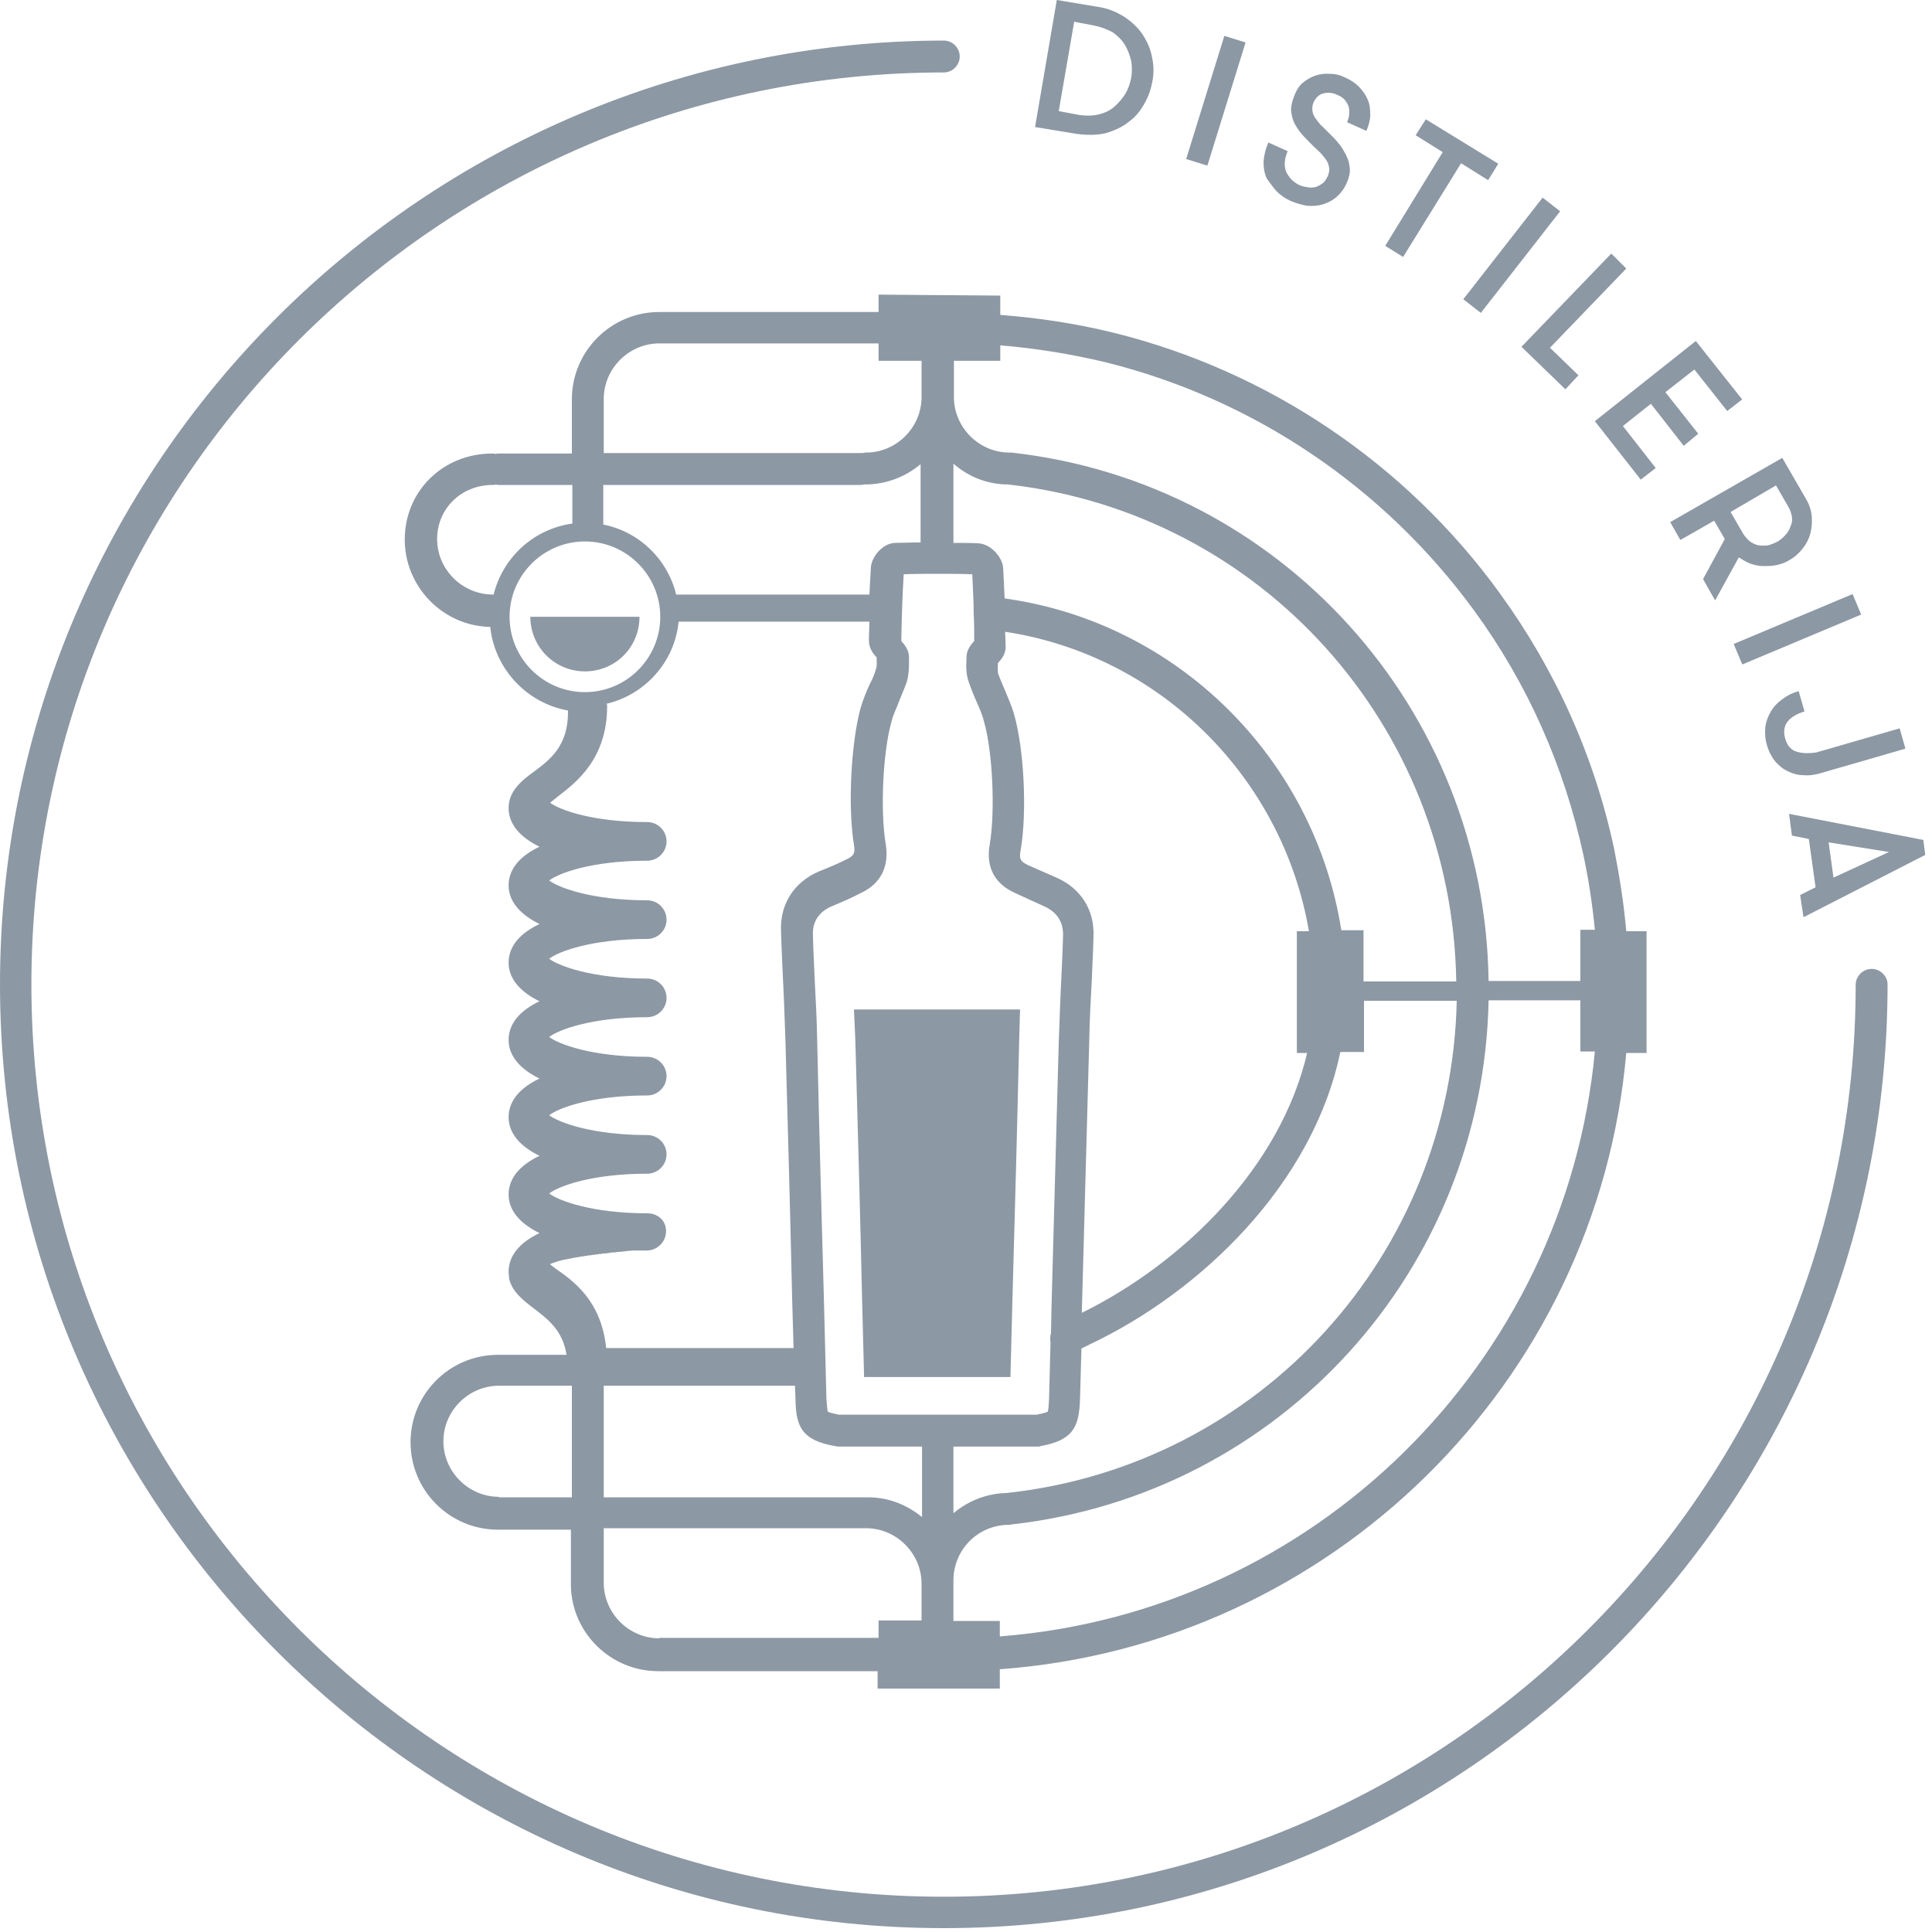 <?xml version="1.0" encoding="utf-8"?>
<!-- Generator: Adobe Illustrator 25.2.1, SVG Export Plug-In . SVG Version: 6.00 Build 0)  -->
<svg version="1.1" id="Layer_1" xmlns="http://www.w3.org/2000/svg" xmlns:xlink="http://www.w3.org/1999/xlink" x="0px" y="0px"
	 viewBox="0 0 400 400" style="enable-background:new 0 0 400 400;" xml:space="preserve">
<style type="text/css">
	.st0{fill:#8C98A4;}
</style>
<g>
	<path class="st0" d="M132.4,127.7h-22.6c0,6.2,5,11.3,11.3,11.3C127.4,139,132.4,134,132.4,127.7z"/>
	<path class="st0" d="M181.9,61v3.6h-45.4c-10,0-18.1,8.1-18.1,18.1v11.2h-15.1c-0.2,0-0.5,0-0.7,0.1c-0.2-0.1-0.4-0.1-0.7-0.1
		c-10.2,0-18.1,7.8-18.1,17.8c0,9.8,7.9,17.9,17.7,18.1c0.9,8.7,7.6,15.8,16.1,17.3c0,0.1,0,0.2,0,0.3c0,7-3.6,9.8-7.1,12.4
		c-2.5,1.8-5.2,4-5.2,7.5c0,3.4,2.5,6.1,6.4,8c-4,1.9-6.4,4.6-6.4,8c0,3.4,2.5,6.1,6.4,8c-4,1.9-6.4,4.6-6.4,8c0,3.4,2.5,6.1,6.4,8
		c-4,1.9-6.4,4.6-6.4,8c0,3.4,2.5,6.1,6.4,8c-4,1.9-6.4,4.6-6.4,8s2.5,6.1,6.4,8c-4,1.9-6.4,4.6-6.4,8c0,3.4,2.5,6.1,6.4,8
		c-4,1.9-6.4,4.6-6.4,8c0,0.5,0.1,0.9,0.1,1.3v0.1c0.6,2.7,2.9,4.5,5,6.1c3,2.3,6.1,4.6,6.9,9.7h-14.2c-10,0-18.1,8.1-18.1,18.1
		s8.1,18.1,18.1,18.1h15.1v11.5c0,0.1,0,0.2,0,0.3c0.3,9.7,8.3,17.5,18.1,17.5h45.4v3.6H207v-4c68.6-5,123.7-59.3,129.7-127.6h4.2
		v-25.2h-4.2c-0.5-5.7-1.4-11.4-2.5-17c-4.1-19.2-12.1-37-23.7-53c-19.5-26.9-48-46-79.9-53.9c-7.7-1.9-15.6-3.1-23.5-3.7v-4
		L181.9,61z M208.7,100.3c52.4,5.9,92,49.9,92.8,102.9h-19.2v-10.6h-4.6c-5.5-35.2-33.6-63.7-69.7-68.7c-0.1-2-0.2-4-0.3-6.2
		c-0.1-2.3-2.5-5-5-5.2c-1.5-0.1-3.5-0.1-5.3-0.1V96C200.5,98.7,204.4,100.3,208.7,100.3z M208.5,309.1c-4.2,0.1-8,1.6-11.1,4.2
		v-13.8h17.5c0.2,0,0.4,0,0.5-0.1c6.8-1.2,8-4,8.2-9.6l0.3-10.6c0.5-0.3,1.1-0.5,1.6-0.8c23.1-10.9,46.3-33.2,52-60.6h4.9v-10.6
		h19.2C300.5,259.8,260.9,303.4,208.5,309.1z M179.7,310c-0.1,0-0.1,0-0.2,0H125v-23.1h39.6l0.1,2.9c0.1,5.7,1.4,8.4,8.2,9.6
		c0.2,0,0.4,0.1,0.5,0.1h17.5v14.6C187.7,311.5,183.9,310,179.7,310z M183.4,174.9c-1.2-7-0.6-19.4,1.2-25.6c0.3-1.3,1-2.6,1.5-4
		c0.5-1.3,1.1-2.6,1.6-4c0.5-1.6,0.5-3.3,0.5-4.7v-0.5c0-1.6-1-2.7-1.6-3.4c0.1-5,0.2-8.8,0.5-13.8c2.2-0.1,5-0.1,7.1-0.1
		c2.1,0,4.9,0,7.1,0.1c0.1,2.9,0.3,5.5,0.3,8.3c0.1,1.8,0.1,3.5,0.1,5.5c-0.6,0.7-1.6,1.8-1.6,3.4v0.5c-0.1,1.4-0.1,3,0.5,4.7
		c0.5,1.4,1,2.7,1.6,4c0.6,1.4,1.2,2.7,1.5,4c1.8,6.1,2.4,18.6,1.2,25.6c-0.8,4.6,1,8.1,5.3,10c1.7,0.8,3.5,1.6,5.9,2.7
		c2.7,1.2,4,3.2,4,5.9c-0.1,4.1-0.3,7.1-0.4,9.9c-0.2,3.7-0.3,7.2-0.5,12.5c-0.5,18.3-1,36.5-1.5,54.8l-0.1,5.3
		c-0.2,0.6-0.2,1.3-0.1,1.9l-0.3,11.7c-0.1,1.4-0.1,2.3-0.3,2.7c-0.2,0.1-0.8,0.3-2.3,0.6h-40.9c-1.5-0.3-2-0.5-2.3-0.6
		c-0.1-0.3-0.2-1.2-0.3-2.7l-0.5-19.9c-0.5-17.9-1-35.9-1.4-53.8c-0.1-5.3-0.3-8.8-0.5-12.5c-0.1-2.9-0.3-5.8-0.4-9.9
		c-0.1-2.7,1.3-4.8,4-5.9c2.4-1,4.2-1.8,5.9-2.7C182.3,183,184.1,179.5,183.4,174.9z M140,123.1c-1.8-7.3-7.6-13-15.1-14.5v-8.2
		h53.3c0.3,0,0.5-0.1,0.8-0.1c0.1,0,0.1,0,0.1,0c4.4,0,8.4-1.6,11.5-4.2v16.2c-1.8,0-3.8,0.1-5.3,0.1c-2.6,0.1-4.9,2.9-5,5.2
		c-0.1,2-0.2,3.8-0.3,5.5H140z M270.7,217.7c-5.5,24.1-26,43.9-46.7,54.1v-0.9c0.5-18.3,1-36.5,1.5-54.8c0.1-5.3,0.3-8.7,0.5-12.3
		c0.1-2.9,0.3-5.9,0.4-10c0.2-5.5-2.7-10-7.9-12.2c-2.3-1-4.1-1.8-5.7-2.5c-1.6-0.8-1.8-1.3-1.5-3c1.4-8,0.7-21.3-1.4-28.4
		c-0.5-1.7-1.2-3.2-1.8-4.7c-0.5-1.2-1-2.3-1.4-3.4c-0.2-0.5-0.1-1.4-0.1-2.3c0.6-0.7,1.7-1.8,1.6-3.6c0-1-0.1-2-0.1-2.9
		c32.3,4.9,57.5,30.4,62.9,62h-2.5v25.2h2.3V217.7z M125,82.6c0-6.3,5.2-11.5,11.5-11.5h45.4v3.6h8.9v7.5c0,6.3-5.2,11.5-11.5,11.5
		c-0.3,0-0.5,0.1-0.8,0.1c-0.1,0-0.1,0-0.1,0H125V82.6z M90.5,111.6c0-6.3,5-11.2,11.5-11.2c0.2,0,0.5,0,0.7-0.1
		c0.2,0.1,0.4,0.1,0.7,0.1h15.1v8c-8,1.1-14.4,7-16.3,14.7c-0.1,0-0.1,0-0.1,0C95.7,123.1,90.5,117.9,90.5,111.6z M105.5,127.7
		c0-8.6,7-15.6,15.6-15.6s15.6,7,15.6,15.6s-7,15.6-15.6,15.6C112.5,143.3,105.5,136.3,105.5,127.7z M134,251.2
		c-11.4,0-18.3-2.6-20.3-4.1c1.9-1.5,8.8-4.1,20.3-4.1c2.2,0,4-1.8,4-4c0-2.2-1.8-4-4-4c-11.4,0-18.3-2.6-20.3-4.1
		c1.9-1.5,8.8-4.1,20.3-4.1c2.2,0,4-1.8,4-4s-1.8-4-4-4c-11.4,0-18.3-2.6-20.3-4.1c1.9-1.5,8.8-4.1,20.3-4.1c2.2,0,4-1.8,4-4
		c0-2.2-1.8-4-4-4c-11.4,0-18.3-2.6-20.3-4.1c1.9-1.5,8.8-4.1,20.3-4.1c2.2,0,4-1.8,4-4c0-2.2-1.8-4-4-4c-11.4,0-18.3-2.6-20.3-4.1
		c1.9-1.5,8.8-4.1,20.3-4.1c2.2,0,4-1.8,4-4c0-2.2-1.8-4-4-4c-11.3,0-18.1-2.5-20.1-4c0.5-0.4,1.1-0.9,1.6-1.3
		c3.8-2.9,10.2-7.8,10.2-18.7c0-0.2,0-0.3-0.1-0.5c8-1.9,14.1-8.7,14.9-17H180c0,1.2-0.1,2.5-0.1,3.9c0,1.7,1,2.9,1.6,3.5
		c0,0.9,0.1,1.7-0.1,2.3c-0.3,1.1-0.8,2.3-1.4,3.4c-0.7,1.5-1.3,3.1-1.8,4.7c-2,7.2-2.7,20.5-1.4,28.4c0.3,1.7,0,2.3-1.5,3
		c-1.6,0.8-3.4,1.6-5.7,2.5c-5.2,2.2-8.1,6.8-7.9,12.2c0.1,4.1,0.3,7.2,0.4,10c0.2,3.6,0.3,7.1,0.5,12.3c0.5,17.9,1,35.9,1.4,53.8
		l0.3,10.4h-38.8c-1-9.8-6.8-13.9-10.4-16.4c-0.4-0.3-0.8-0.6-1.2-0.9c0.1-0.1,0.1-0.1,0.1-0.1c0.1-0.1,0.1-0.1,0.2-0.1
		c0.1-0.1,0.2-0.1,0.3-0.1c0.1-0.1,0.2-0.1,0.3-0.1c0.1-0.1,0.2-0.1,0.3-0.1c0.1-0.1,0.2-0.1,0.3-0.1c0.1-0.1,0.3-0.1,0.3-0.1
		c0.1-0.1,0.3-0.1,0.4-0.1c0.1-0.1,0.3-0.1,0.4-0.1c0.1-0.1,0.3-0.1,0.5-0.1c0.1-0.1,0.3-0.1,0.5-0.1c0.1-0.1,0.3-0.1,0.5-0.1
		c0.2-0.1,0.3-0.1,0.5-0.1c0.2-0.1,0.3-0.1,0.5-0.1c0.2-0.1,0.4-0.1,0.6-0.1c0.2-0.1,0.4-0.1,0.6-0.1c0.2-0.1,0.5-0.1,0.7-0.1
		c0.2-0.1,0.4-0.1,0.6-0.1c0.3-0.1,0.5-0.1,0.8-0.1c0.2-0.1,0.5-0.1,0.7-0.1c0.3-0.1,0.5-0.1,0.8-0.1c0.2-0.1,0.5-0.1,0.7-0.1
		c0.3-0.1,0.6-0.1,0.9-0.1c0.3,0,0.5-0.1,0.8-0.1c0.3-0.1,0.7-0.1,1-0.1c0.3,0,0.5-0.1,0.8-0.1c0.3,0,0.8-0.1,1.2-0.1
		c0.2,0,0.5-0.1,0.7-0.1c0.4,0,0.9-0.1,1.3-0.1c0.2,0,0.4,0,0.7,0c0.7,0,1.4,0,2,0c2.2,0,4-1.8,4-4S136.2,251.2,134,251.2z
		 M103.3,309.9c-6.3,0-11.5-5.2-11.5-11.5c0-6.3,5.2-11.5,11.5-11.5h15.1v23.1H103.3z M136.5,339.2c-6.3,0-11.5-5.2-11.5-11.5v-11.3
		h54.3c6.3,0,11.5,5.2,11.5,11.5v7.6h-8.9v3.6H136.5z M207,338.8v-3.2h-9.6v-8.4c0-6.3,5-11.4,11.3-11.5c0,0,0,0,0.1,0
		c0.1,0,0.2,0,0.3,0c0.1,0,0.3-0.1,0.5-0.1l0,0c55.5-6.3,97.5-52.6,98.6-108.5h19v10.6h3C324.1,282.4,272,333.8,207,338.8z
		 M228.9,75c30.6,7.6,57.6,25.8,76.3,51.4c11.1,15.2,18.6,32.2,22.6,50.5c1.1,5.1,1.9,10.4,2.4,15.6h-3v10.6h-19
		c-0.8-56.3-43-103.2-98.8-109.4c-0.1,0-0.2,0-0.3,0c-0.1,0-0.1,0-0.1,0c-6.3,0-11.5-5.2-11.5-11.5v-7.5h9.6v-3.2
		C214.4,72.1,221.8,73.3,228.9,75z"/>
	<path class="st0" d="M177.1,215.7c0.5,17.9,1,35.8,1.4,53.8l0.4,15.6h30.3l0.4-15.6c0.5-17.9,1-35.8,1.4-53.8
		c0.1-2.6,0.1-4.8,0.2-6.7h-34.4C176.9,211,177,213.1,177.1,215.7z"/>
	<path class="st0" d="M387.5,200.6c-1.8,0-3.3,1.5-3.3,3.3c0,104.1-84.7,188.8-188.8,188.8S6.5,308,6.5,203.8
		C6.5,99.7,91.3,15,195.4,15c1.8,0,3.3-1.5,3.3-3.3s-1.5-3.3-3.3-3.3C87.7,8.5,0,96.1,0,203.8s87.7,195.4,195.4,195.4
		s195.4-87.7,195.4-195.4C390.8,202.1,389.3,200.6,387.5,200.6z"/>
	<path class="st0" d="M228.8,27.6c1.8-0.5,3.4-1.2,4.8-2.3c1.4-1,2.5-2.3,3.3-3.8c0.9-1.5,1.4-3.1,1.7-4.7s0.3-3.3-0.1-5
		c-0.3-1.7-1-3.2-1.9-4.6s-2.3-2.7-3.8-3.7c-1.6-1-3.4-1.8-5.6-2.1L218.8,0l-4.5,26.3l8.5,1.4C225,28,227,28,228.8,27.6z M222.4,4.5
		l4.2,0.8c1.4,0.3,2.7,0.8,3.8,1.4c1.1,0.8,1.9,1.6,2.5,2.6c0.6,1,1,2.1,1.3,3.3c0.2,1.2,0.2,2.4,0,3.5s-0.6,2.3-1.2,3.3
		c-0.6,1-1.4,1.9-2.3,2.7s-2,1.3-3.3,1.6c-1.2,0.3-2.6,0.3-4,0.1l-4.2-0.8L222.4,4.5z"/>
	
		<rect x="238.3" y="18.5" transform="matrix(0.296 -0.955 0.955 0.296 157.38 255.03)" class="st0" width="26.7" height="4.6"/>
	<path class="st0" d="M264.3,39.6c0.8,0.8,1.8,1.5,2.9,2c1.2,0.5,2.3,0.8,3.4,1c1.2,0.1,2.3,0,3.3-0.3c1-0.3,2-0.8,2.9-1.6
		c0.9-0.8,1.6-1.8,2.1-3c0.5-1.2,0.7-2.3,0.5-3.3c-0.1-1-0.5-2-1.1-3c-0.5-1-1.2-1.8-2-2.7c-0.8-0.8-1.6-1.6-2.4-2.4
		c-0.4-0.3-0.8-0.8-1.1-1.2c-0.3-0.4-0.6-0.8-0.8-1.2c-0.2-0.4-0.3-0.9-0.3-1.4s0.1-1,0.3-1.4c0.5-1,1.2-1.6,2.1-1.8
		c1-0.2,1.9-0.1,2.9,0.4c1.2,0.5,1.8,1.3,2.2,2.3c0.3,1,0.2,2.2-0.3,3.3l4,1.8c0.5-1.2,0.8-2.3,0.8-3.3c0-1.1-0.1-2.2-0.5-3.1
		c-0.4-1-1-1.8-1.8-2.7c-0.8-0.8-1.7-1.4-2.8-1.9c-1-0.5-2-0.8-3.1-0.8c-1.1-0.1-2,0-3,0.3c-1,0.3-1.8,0.8-2.6,1.4
		c-0.8,0.6-1.4,1.5-1.8,2.5c-0.5,1.2-0.8,2.3-0.8,3.3c0.1,1,0.3,2,0.8,2.9c0.5,0.9,1.1,1.8,1.9,2.6c0.8,0.8,1.6,1.7,2.6,2.6
		c0.3,0.3,0.8,0.7,1.1,1.1c0.3,0.4,0.7,0.8,1,1.3c0.3,0.5,0.4,1,0.5,1.5c0.1,0.5-0.1,1.1-0.3,1.7c-0.3,0.5-0.5,1-1,1.4
		c-0.4,0.3-0.9,0.6-1.4,0.8c-0.5,0.1-1,0.2-1.6,0.1s-1.2-0.2-1.7-0.4c-1.4-0.6-2.3-1.6-2.9-2.8c-0.5-1.2-0.4-2.7,0.3-4.3l-4-1.8
		c-0.6,1.4-0.9,2.7-1,4c0,1.3,0.2,2.5,0.7,3.5C262.9,37.8,263.5,38.7,264.3,39.6z"/>
	<polygon class="st0" points="290.5,53.2 302.5,33.8 308.1,37.3 310.2,33.9 295.2,24.7 293.1,28 298.7,31.5 286.8,50.9 	"/>
	
		<rect x="299.7" y="50.4" transform="matrix(0.615 -0.788 0.788 0.615 78.932 267.122)" class="st0" width="26.7" height="4.6"/>
	<polygon class="st0" points="324.1,80.6 326.8,77.7 320.9,72 336.7,55.6 333.6,52.5 315,71.8 	"/>
	<polygon class="st0" points="339.7,99.3 342.8,96.9 336,88.2 341.8,83.6 348.6,92.3 351.6,89.8 344.8,81.2 350.8,76.5 357.6,85.1 
		360.7,82.7 351.1,70.6 330.2,87.2 	"/>
	<path class="st0" d="M347.9,111.8l7-4l2.2,3.8l-4.5,8.3l2.5,4.4l4.9-8.9c0.8,0.5,1.6,1,2.4,1.3c0.9,0.3,1.8,0.5,2.7,0.5
		s1.8,0,2.7-0.2c0.9-0.2,1.8-0.5,2.6-1c1.1-0.6,2-1.4,2.8-2.4c0.8-1,1.3-2,1.6-3.1c0.3-1.2,0.4-2.3,0.3-3.6
		c-0.1-1.2-0.5-2.5-1.3-3.8l-4.8-8.3l-23.2,13.3L347.9,111.8z M367.7,100.5l2.6,4.5c0.4,0.7,0.6,1.4,0.7,2c0.1,0.7,0,1.4-0.3,2
		c-0.2,0.6-0.5,1.2-1,1.7c-0.4,0.5-1,1-1.6,1.4c-0.6,0.3-1.3,0.6-2,0.8c-0.7,0.1-1.4,0.1-2,0c-0.6-0.1-1.2-0.4-1.8-0.8
		c-0.5-0.4-1-1-1.4-1.6l-2.6-4.5L367.7,100.5z"/>
	
		<rect x="358.8" y="127.9" transform="matrix(0.922 -0.387 0.387 0.922 -21.371 154.26)" class="st0" width="26.7" height="4.6"/>
	<path class="st0" d="M371.9,155.6c-1.2-0.4-1.9-1.3-2.3-2.7c-0.4-1.4-0.2-2.6,0.5-3.5c0.8-1,1.9-1.6,3.5-2.1l-1.2-4.2
		c-1.2,0.3-2.4,0.9-3.3,1.6c-1,0.7-1.8,1.5-2.4,2.5c-0.6,1-1,2-1.2,3.2c-0.1,1.2-0.1,2.4,0.3,3.8s1,2.5,1.7,3.4
		c0.8,0.9,1.6,1.6,2.7,2.1c1,0.5,2.1,0.8,3.3,0.8c1.2,0.1,2.4-0.1,3.7-0.5l17.3-5l-1.2-4.2l-17.3,5C374.4,156,373.1,156,371.9,155.6
		z"/>
	<path class="st0" d="M371,173l3.5,0.7l1.4,10l-3.2,1.6l0.7,4.6l25.2-12.9l-0.4-3.1l-27.8-5.4L371,173z M391.1,176.4l-11.5,5.3
		l-1-7.3L391.1,176.4z"/>
</g>
</svg>
